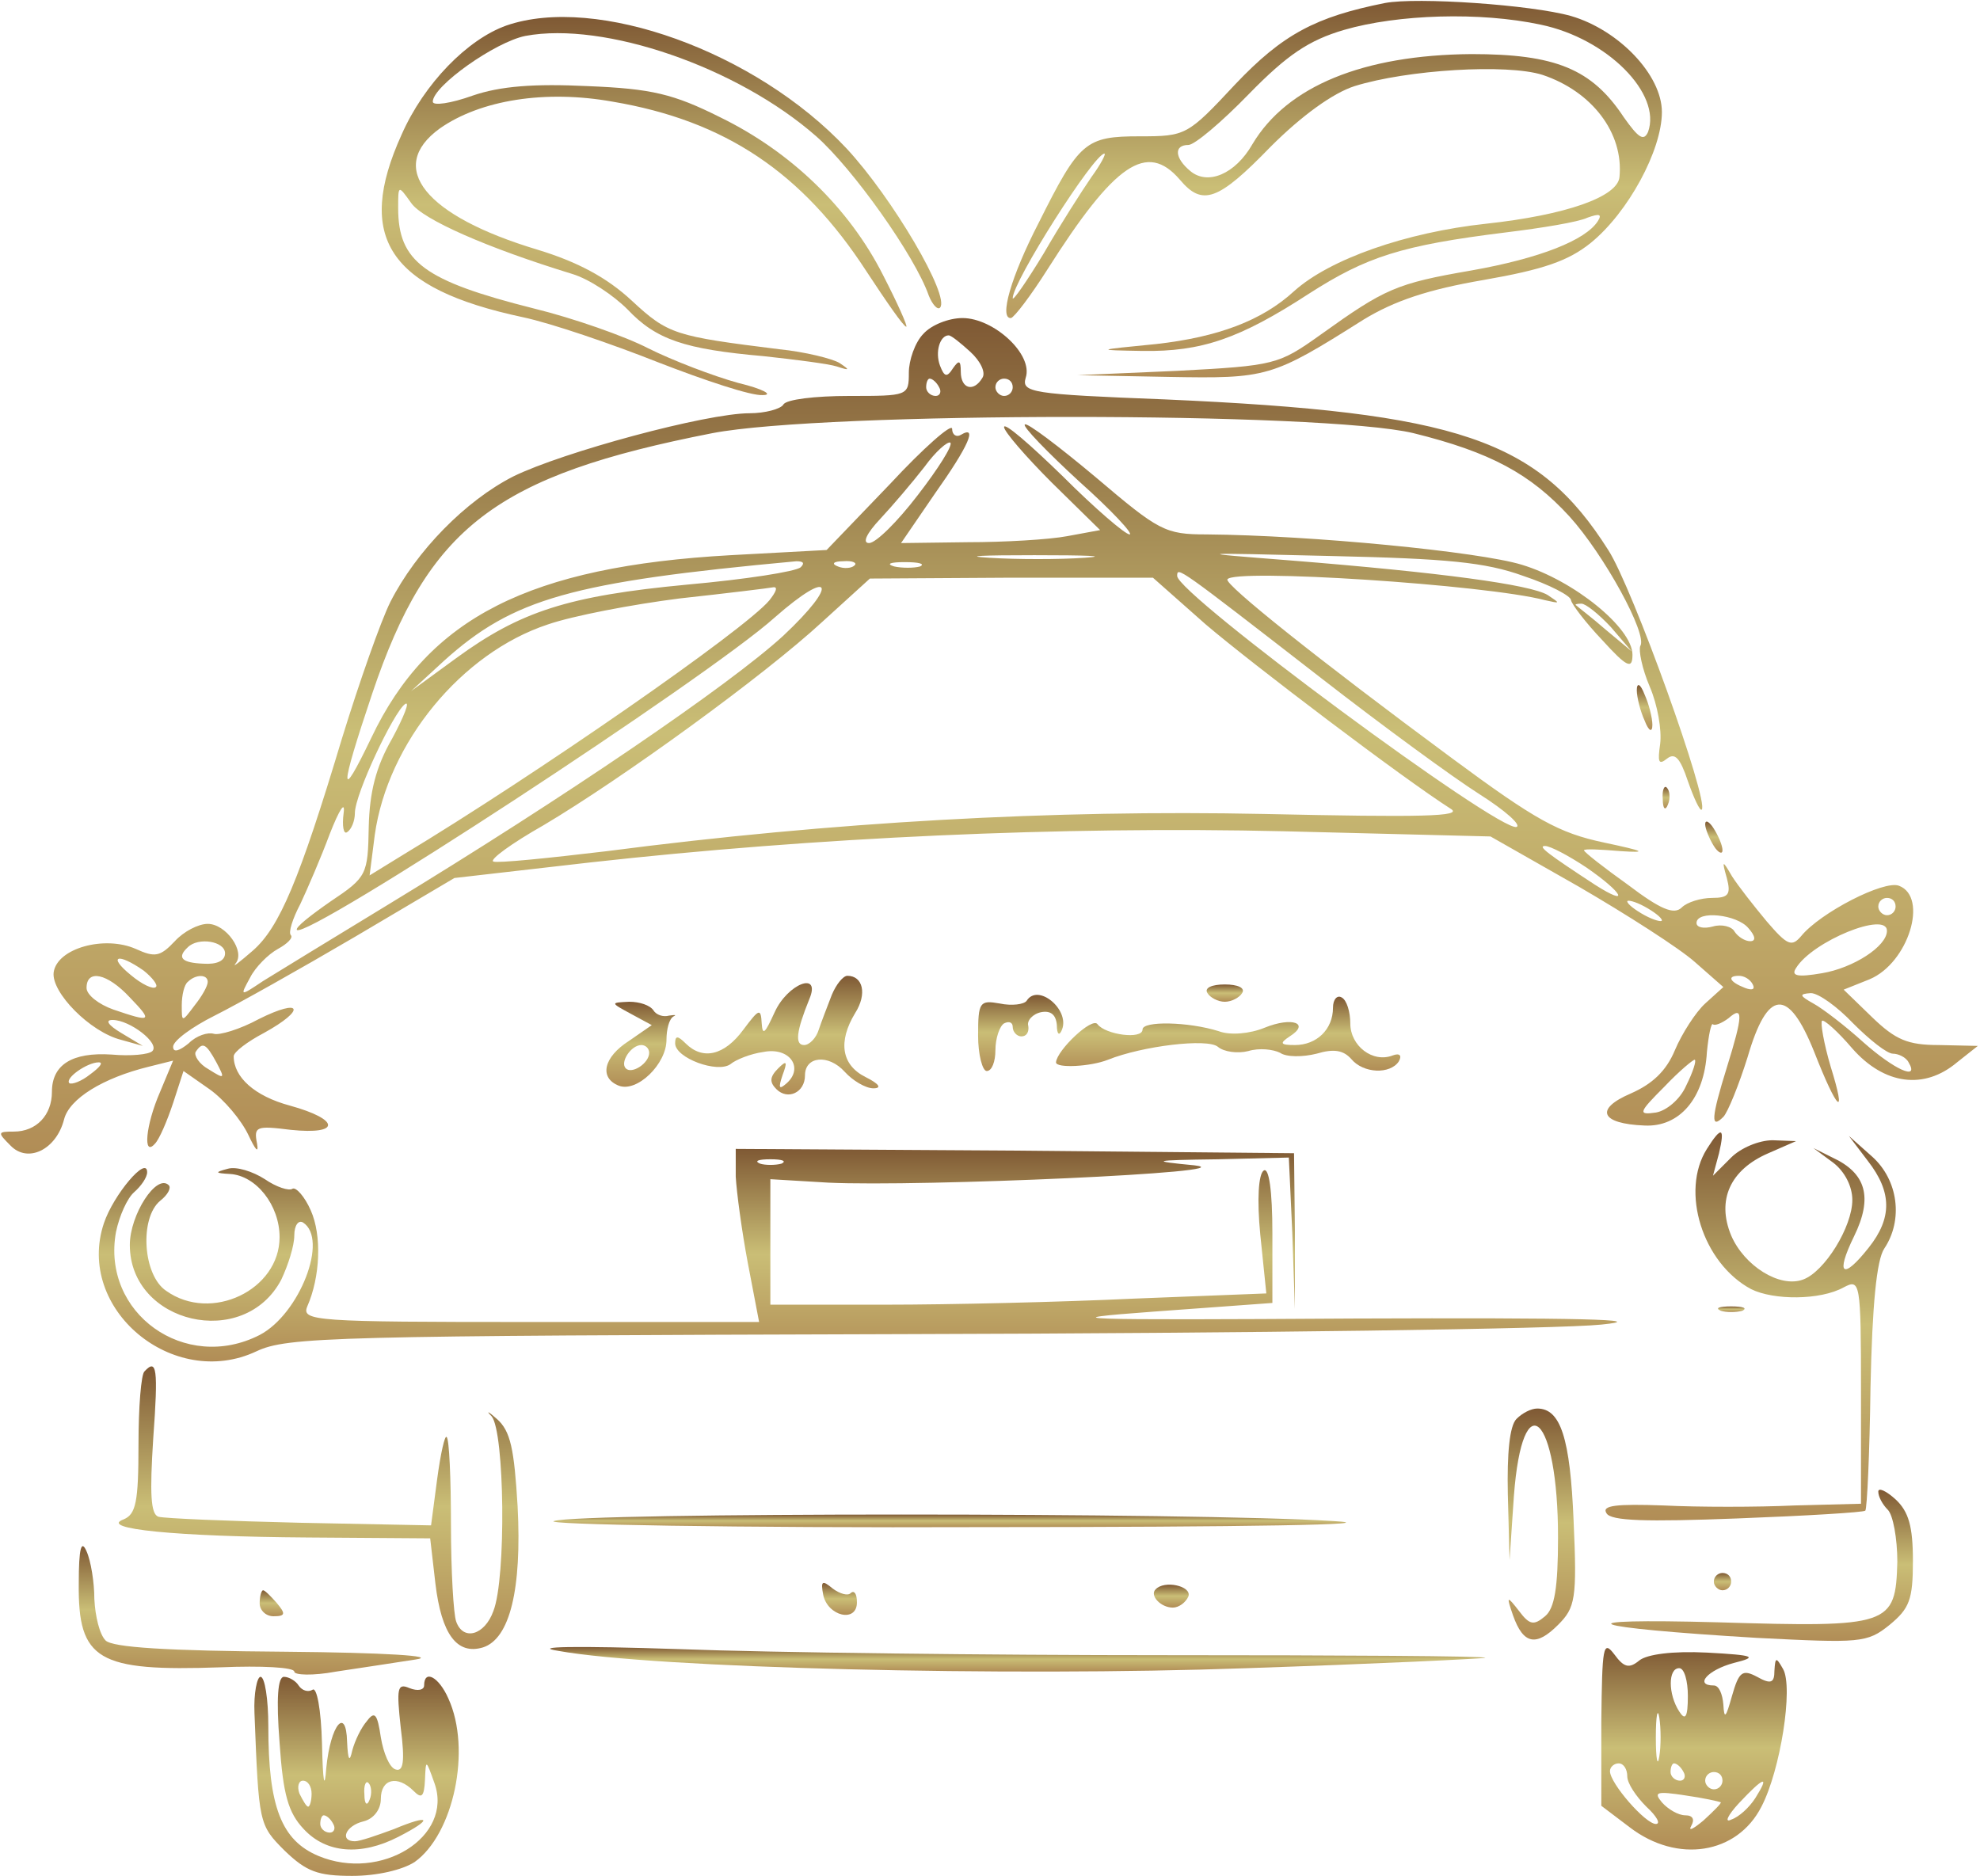 <?xml version="1.0" encoding="UTF-8"?> <svg xmlns="http://www.w3.org/2000/svg" width="305" height="289" viewBox="0 0 305 289" fill="none"><path d="M213.332 0.466C202.665 2.6 197.599 5.266 190.265 13C182.932 20.866 182.665 21 175.599 21C167.199 21 166.265 21.8 159.999 34.333C155.732 42.6 153.865 49.133 155.732 49C156.265 48.866 158.799 45.533 161.332 41.533C171.732 25.133 176.665 21.8 181.732 27.666C185.199 31.8 187.599 31 195.732 22.6C200.532 17.8 205.332 14.333 208.665 13.266C216.799 10.733 232.132 9.8 237.599 11.533C245.199 14.066 250.132 20.466 249.465 27.266C249.199 30.333 241.199 33.133 228.932 34.466C216.532 35.8 204.799 39.933 199.332 44.866C194.399 49.4 187.599 51.933 178.132 53C168.665 53.933 168.665 53.933 175.999 54.066C185.065 54.2 190.932 52.2 201.599 45.266C210.532 39.533 215.865 37.8 231.999 35.8C237.465 35.133 243.199 34.2 244.532 33.533C246.399 32.866 246.799 33 246.132 34.066C244.265 37 237.199 39.8 226.665 41.666C215.065 43.666 213.332 44.466 203.465 51.533C196.932 56.2 196.399 56.333 181.332 57.133L165.999 57.8L179.999 58.066C195.199 58.333 195.865 58.2 209.999 49.266C214.799 46.333 219.999 44.6 228.532 43.133C237.732 41.533 241.599 40.2 245.065 37.4C250.799 32.733 255.999 23.133 255.999 17.266C255.999 11.533 249.332 4.6 241.999 2.466C235.865 0.733 218.265 -0.467 213.332 0.466ZM237.332 3.8C247.599 5.933 255.999 14.466 253.865 20.333C253.199 21.8 252.399 21.266 250.132 18.066C245.199 10.6 239.599 8.333 226.665 8.333C209.999 8.466 198.265 13.266 192.932 22.2C190.265 26.866 185.999 28.6 183.332 26.333C180.932 24.333 180.799 22.333 183.065 22.333C183.999 22.333 188.132 18.866 192.399 14.466C198.265 8.466 201.599 6.2 207.065 4.6C215.332 2.2 227.999 1.8 237.332 3.8ZM168.132 27.266C166.665 29.4 163.332 34.6 160.799 39C158.132 43.4 155.999 46.466 155.999 45.933C155.999 43.4 168.532 23.666 170.132 23.666C170.399 23.666 169.599 25.266 168.132 27.266Z" fill="url(#paint0_linear_929_407)"></path><path d="M78 3.933C72 6.067 65.334 12.867 61.867 20.733C54.667 36.6 59.867 44.467 80.534 48.867C84.934 49.8 94.267 53 101.334 55.8C108.534 58.6 115.734 61 117.467 60.867C119.2 60.867 117.6 59.933 113.734 59C109.867 57.933 103.6 55.533 99.867 53.667C96.267 51.8 88.267 49 82.267 47.533C65.334 43.267 61.334 40.333 61.334 32.067C61.334 28.467 61.334 28.467 63.334 31.267C65.067 33.8 75.067 38.2 88.134 42.2C90.8 43 94.534 45.533 96.667 47.667C101.067 52.333 105.467 53.8 117.6 54.867C122.534 55.4 127.734 56.067 128.934 56.467C130.934 57.133 130.934 57 129.334 55.933C128.267 55.267 124 54.2 120 53.8C104 51.8 102.934 51.533 97.334 46.333C93.467 42.733 88.934 40.333 82.8 38.467C65.467 33.267 59.467 25.8 67.734 19.8C74 15.4 84 13.8 94.4 15.667C111.734 18.6 123.6 26.6 133.467 41.8C136.534 46.467 139.2 50.333 139.6 50.333C139.867 50.333 138.267 46.733 136 42.333C130.8 32.067 121.867 23.4 110.934 18.067C103.734 14.467 100.4 13.667 90.534 13.267C82.267 12.867 77.067 13.267 72.8 14.733C69.467 15.933 66.667 16.333 66.667 15.667C66.667 13.267 76.267 6.467 80.934 5.533C93.067 3.267 113.6 10.333 125.734 21C131.334 25.933 140.934 39.4 143.067 45.533C143.6 46.867 144.4 47.8 144.8 47.4C146.4 45.667 137.467 30.467 130.4 22.867C116.4 7.933 91.867 -0.867 78 3.933Z" fill="url(#paint1_linear_929_407)"></path><path d="M142.266 51.4C140.933 52.733 139.999 55.533 139.999 57.4C139.999 61 139.866 61 130.799 61C125.599 61 121.066 61.533 120.666 62.333C120.266 63 117.866 63.666 115.466 63.666C108.799 63.666 86.666 69.666 79.066 73.4C71.733 77.133 64.133 84.866 60.133 92.733C58.666 95.666 55.333 105.133 52.666 113.8C46.133 135.533 43.066 142.866 38.933 146.466C36.933 148.2 35.733 149.133 36.266 148.466C37.866 146.6 34.799 142.333 31.999 142.333C30.533 142.333 28.266 143.533 26.933 145C24.666 147.4 23.866 147.533 20.933 146.2C16.133 144.066 8.799 146.066 8.266 149.8C7.866 152.866 13.866 159 18.666 160.2L21.999 161.133L18.666 159.133C16.666 157.933 16.133 157.133 17.333 157.133C19.999 157.133 24.666 160.733 23.466 161.933C22.933 162.466 20.133 162.733 17.199 162.466C11.066 162.066 7.999 164.066 7.999 168.2C7.999 171.8 5.599 174.333 2.133 174.333C-0.401 174.333 -0.401 174.466 1.599 176.466C4.266 179.266 8.666 177.133 9.866 172.466C10.666 169.266 15.866 166.066 22.933 164.333L26.666 163.4L24.666 168.2C22.399 173.4 21.999 178.333 23.866 176.2C24.533 175.533 25.733 172.733 26.666 169.933L28.266 165L32.266 167.8C34.533 169.4 37.199 172.6 38.266 174.866C39.333 177.133 39.866 177.8 39.599 176.2C39.066 173.533 39.466 173.4 44.799 174.066C52.533 174.866 52.399 172.466 44.666 170.333C39.199 168.866 35.999 165.933 35.999 162.733C35.999 162.066 38.133 160.466 40.666 159.133C47.199 155.533 46.533 153.666 39.866 157C36.933 158.6 33.733 159.533 32.933 159.266C31.999 159 30.266 159.533 29.066 160.733C27.599 161.933 26.666 162.2 26.666 161.266C26.666 160.333 29.599 158.2 33.066 156.466C36.533 154.733 46.266 149.266 54.666 144.333L69.999 135.266L90.933 132.866C125.599 129 163.333 127.266 197.866 128.066L229.599 128.866L243.199 136.6C250.533 140.866 258.666 146.066 261.066 148.2L265.466 152.066L262.666 154.6C261.199 155.933 259.066 159.266 257.999 161.8C256.666 165 254.533 167 251.199 168.466C245.599 170.866 246.533 173.133 253.333 173.4C258.666 173.666 262.533 169.266 262.933 162.066C263.199 159.4 263.599 157.533 263.866 157.8C264.133 158.066 265.199 157.666 266.266 156.866C268.533 154.866 268.533 156.333 265.999 164.466C263.599 172.2 263.466 174.066 265.466 172.066C266.133 171.4 267.866 167.133 269.199 162.866C272.266 152.333 275.466 152.066 279.466 162.066C283.066 171.266 284.533 172.466 281.999 164.333C280.933 160.733 280.399 157.533 280.666 157.266C280.933 157 283.066 158.866 285.333 161.533C290.266 167.133 296.399 167.933 301.466 163.666L304.666 161.133L298.666 161C293.866 161 291.999 160.2 288.399 156.733L283.999 152.466L287.999 150.866C293.999 148.333 297.066 138.2 292.533 136.466C290.266 135.533 280.399 140.6 277.466 144.2C275.999 145.933 275.333 145.666 272.133 141.933C270.133 139.533 267.733 136.466 266.799 135C265.333 132.466 265.199 132.466 265.999 135.266C266.666 137.8 266.266 138.333 263.733 138.333C261.999 138.333 259.866 139 259.066 139.8C257.866 141 255.733 140.066 250.799 136.333C247.066 133.666 243.999 131.266 243.999 131C243.999 130.733 246.533 130.866 249.733 131.133C253.866 131.4 253.333 131.133 247.066 129.8C240.133 128.333 236.533 126.333 223.733 116.866C202.799 101.4 188.666 90.066 189.066 89.266C189.866 87.533 228.933 90.066 237.999 92.466C240.399 93 240.399 93 238.399 91.666C235.733 90.066 221.999 88.2 198.666 86.333C183.333 85.133 183.466 85.133 205.333 85.666C222.799 86.066 228.799 86.6 234.666 88.733C238.666 90.066 241.999 91.8 241.999 92.466C242.133 93.133 244.266 95.933 246.799 98.6C250.666 102.866 251.466 103.133 251.466 100.866C251.466 96.733 242.399 89.4 234.399 87C227.866 85 201.999 82.466 185.866 82.333C179.466 82.333 178.533 81.8 168.799 73.533C163.066 68.733 158.133 65 157.866 65.4C157.466 65.666 161.333 69.666 166.266 74.2C171.199 78.6 174.666 82.333 173.999 82.333C173.333 82.333 168.666 78.333 163.733 73.4C158.666 68.466 154.666 65 154.666 65.8C154.666 66.466 157.999 70.333 161.999 74.333L169.466 81.666L164.399 82.6C161.599 83.133 154.666 83.533 149.066 83.533L138.799 83.666L143.999 76.066C149.199 68.733 150.666 65.4 147.999 67C147.333 67.4 146.666 67 146.666 66.066C146.666 65.133 142.266 69 137.066 74.6L127.333 84.733L112.533 85.533C81.599 87.266 65.999 95.133 57.199 113.666C52.266 123.933 52.266 121.933 57.333 106.866C65.999 81.133 76.399 73.266 109.733 66.733C127.066 63.4 203.866 63.4 217.733 66.733C229.599 69.666 235.733 73 241.733 79.533C247.066 85.4 253.866 97.8 252.666 99.533C252.399 100.2 252.933 103 254.133 105.8C255.333 108.6 255.999 112.466 255.733 114.6C255.333 117.4 255.466 117.933 256.799 116.866C257.999 115.933 258.799 116.733 259.999 120.333C260.933 123 261.866 125 262.133 124.733C263.333 123.533 251.466 90.466 247.733 84.733C236.933 67.666 224.666 63.533 179.466 61.533C158.799 60.733 157.333 60.466 157.999 58.2C159.199 54.6 153.066 49 148.266 49C146.133 49 143.466 50.066 142.266 51.4ZM149.466 54.2C151.066 55.666 151.866 57.4 151.333 58.2C149.999 60.466 147.999 59.933 147.999 57.266C147.999 55.533 147.733 55.4 146.799 56.733C145.866 58.2 145.466 58.066 144.799 56.333C143.999 54.2 144.799 51.666 146.133 51.666C146.533 51.666 147.999 52.866 149.466 54.2ZM144.666 59.666C145.066 60.333 144.799 61 144.133 61C143.333 61 142.666 60.333 142.666 59.666C142.666 58.866 142.933 58.333 143.199 58.333C143.599 58.333 144.266 58.866 144.666 59.666ZM155.999 59.666C155.999 60.333 155.466 61 154.666 61C153.999 61 153.333 60.333 153.333 59.666C153.333 58.866 153.999 58.333 154.666 58.333C155.466 58.333 155.999 58.866 155.999 59.666ZM141.333 76.333C138.266 80.333 134.933 83.666 133.866 83.666C132.799 83.666 133.466 82.2 135.599 79.933C137.466 77.933 140.533 74.333 142.399 71.933C144.133 69.533 145.999 67.933 146.399 68.2C146.799 68.6 144.533 72.2 141.333 76.333ZM167.066 85.933C163.199 86.2 156.666 86.2 152.399 85.933C148.133 85.666 151.333 85.533 159.333 85.533C167.466 85.533 170.933 85.666 167.066 85.933ZM123.333 87.4C122.533 88.066 114.799 89.266 105.866 90.066C87.466 91.8 80.133 94.2 70.266 101.4L63.333 106.466L68.399 101.8C79.066 92.2 87.999 89.666 122.666 86.466C123.733 86.466 123.999 86.733 123.333 87.4ZM131.599 87.133C131.199 87.533 129.999 87.666 129.066 87.266C127.999 86.866 128.399 86.466 129.866 86.466C131.333 86.333 132.133 86.733 131.599 87.133ZM141.733 87.266C140.799 87.533 138.933 87.533 137.733 87.266C136.399 86.866 137.199 86.6 139.333 86.6C141.599 86.6 142.533 86.866 141.733 87.266ZM203.333 104.333C212.933 111.8 223.866 119.8 227.866 122.333C231.866 124.866 234.399 127.133 233.599 127.4C230.933 128.2 181.333 91.533 181.333 88.733C181.333 87.266 181.333 87.266 203.333 104.333ZM185.733 96.2C192.933 102.333 216.133 119.933 223.466 124.6C225.466 125.8 219.066 125.933 194.666 125.4C162.266 124.733 128.266 126.6 93.466 131.133C84.533 132.2 76.666 133 75.999 132.733C75.333 132.466 78.799 129.933 83.733 127.133C95.866 119.933 117.733 104.066 126.666 95.8L133.999 89.133L155.733 89H177.599L185.733 96.2ZM118.533 92.466C114.799 97 82.266 119.533 62.133 131.666L56.933 134.866L57.733 128.6C59.733 114.466 71.066 100.6 84.399 96.2C88.266 94.866 97.333 93.133 104.666 92.2C111.999 91.4 118.533 90.6 119.199 90.466C119.866 90.466 119.466 91.266 118.533 92.466ZM120.666 97.933C112.399 105.533 86.933 122.866 59.733 139.4C51.199 144.6 42.666 149.8 40.533 151.133C36.933 153.533 36.933 153.533 38.533 150.6C39.333 149 41.333 147 42.799 146.2C44.266 145.4 45.199 144.466 44.799 144.066C44.399 143.666 45.066 141.533 46.266 139.266C47.333 137 49.466 132.066 50.799 128.466C52.266 124.733 53.199 123.266 52.933 125.266C52.666 127.266 52.933 128.6 53.466 128.2C54.133 127.8 54.666 126.466 54.666 125.266C54.666 122.333 60.666 109.666 62.399 108.466C63.199 107.933 62.266 110.333 60.399 113.8C57.866 118.2 56.933 122.066 56.799 127.4C56.666 134.733 56.533 135.133 50.933 138.866C47.866 141 45.466 142.866 45.733 143.266C47.333 144.733 108.933 104.466 119.333 95.133C128.133 87.4 129.333 89.8 120.666 97.933ZM248.133 96.6L251.333 100.333L247.333 97C245.199 95.133 243.066 93.533 242.799 93.266C242.533 93.133 242.799 93 243.599 93C244.266 93 246.266 94.6 248.133 96.6ZM244.399 133.666C249.999 137.533 251.199 139.8 245.733 136.333C238.399 131.533 236.799 130.333 237.999 130.333C238.799 130.333 241.599 131.8 244.399 133.666ZM255.999 141.8C255.999 142.066 254.799 141.8 253.333 141C251.866 140.2 250.666 139.266 250.666 138.866C250.666 138.6 251.866 138.866 253.333 139.666C254.799 140.466 255.999 141.4 255.999 141.8ZM291.999 139.666C291.999 140.333 291.466 141 290.666 141C289.999 141 289.333 140.333 289.333 139.666C289.333 138.866 289.999 138.333 290.666 138.333C291.466 138.333 291.999 138.866 291.999 139.666ZM269.333 143C270.399 144.2 270.533 145 269.599 145C268.799 145 267.733 144.333 267.199 143.533C266.799 142.733 265.199 142.333 263.866 142.733C262.399 143.133 261.333 142.866 261.333 142.2C261.333 140.2 267.599 140.866 269.333 143ZM290.666 143.4C290.666 145.8 285.466 149.133 280.666 149.933C276.799 150.6 275.866 150.333 276.666 149.133C279.199 145 290.666 140.333 290.666 143.4ZM34.666 146.866C34.666 148.066 33.333 148.6 31.333 148.466C27.999 148.333 27.199 147.533 28.933 145.933C30.533 144.333 34.666 145 34.666 146.866ZM22.133 149.533C23.466 150.6 24.399 151.8 23.999 152.066C23.599 152.466 21.866 151.666 20.133 150.2C16.533 147.266 18.133 146.733 22.133 149.533ZM19.999 153.666C23.599 157.4 23.333 157.533 17.466 155.533C15.199 154.733 13.333 153.266 13.333 152.2C13.333 149.266 16.533 149.933 19.999 153.666ZM31.999 151.266C31.999 151.933 31.066 153.533 29.999 154.866C27.999 157.533 27.999 157.533 27.999 154.866C27.999 153.266 28.399 151.666 28.933 151.266C30.133 150.066 31.999 150.066 31.999 151.266ZM269.999 151.666C270.399 152.466 269.866 152.6 268.799 152.2C266.399 151.266 265.999 150.333 267.866 150.333C268.666 150.333 269.599 150.866 269.999 151.666ZM285.466 157.666C287.999 160.2 290.666 162.333 291.599 162.333C292.399 162.333 293.599 162.866 293.999 163.666C295.733 166.6 291.733 164.733 287.066 160.6C284.266 158.066 280.799 155.4 279.333 154.6C277.199 153.4 277.066 153.133 278.933 153C280.133 153 283.066 155.133 285.466 157.666ZM33.333 163.666C34.666 166.2 34.666 166.333 32.133 164.733C30.666 163.933 29.866 162.6 30.133 162.066C31.199 160.466 31.733 160.733 33.333 163.666ZM259.733 167.266C258.799 169.4 256.666 171.133 255.066 171.4C252.266 171.8 252.399 171.4 256.399 167.4C258.666 165 260.933 163.133 261.066 163.266C261.333 163.4 260.799 165.133 259.733 167.266ZM13.866 165.533C12.533 166.6 11.066 167.133 10.666 166.866C9.999 166.066 13.466 163.666 15.199 163.666C15.999 163.666 15.333 164.466 13.866 165.533Z" fill="url(#paint2_linear_929_407)"></path><path d="M252.133 106.334C252.133 107.4 252.666 109.534 253.333 111C253.999 112.734 254.533 112.867 254.533 111.667C254.533 110.6 253.999 108.467 253.333 107C252.666 105.267 252.133 105.134 252.133 106.334Z" fill="url(#paint3_linear_929_407)"></path><path d="M256.134 123.133C256.134 124.6 256.534 125 256.934 123.933C257.334 123 257.2 121.8 256.8 121.4C256.4 120.867 256 121.667 256.134 123.133Z" fill="url(#paint4_linear_929_407)"></path><path d="M262.666 127C262.666 127.666 263.333 129.266 263.999 130.333C264.666 131.4 265.333 131.666 265.333 131C265.333 130.2 264.666 128.733 263.999 127.666C263.333 126.6 262.666 126.2 262.666 127Z" fill="url(#paint5_linear_929_407)"></path><path d="M128.133 153.267C127.467 155 126.533 157.4 126.133 158.6C125.733 159.934 124.667 161 123.867 161C122.4 161 122.667 158.867 124.667 153.934C126.533 149.534 121.333 151.534 119.333 155.934C117.867 159.134 117.467 159.667 117.333 157.667C117.2 155.267 116.933 155.4 114.533 158.6C111.6 162.6 108.267 163.4 105.6 160.734C104.4 159.534 104 159.534 104 160.734C104 163 110.533 165.4 112.533 163.934C113.333 163.267 115.6 162.334 117.6 162.067C121.6 161.267 123.867 164.467 121.2 166.867C120 167.934 119.867 167.667 120.533 165.667C121.333 163.534 121.2 163.267 119.867 164.6C118.533 165.934 118.533 166.734 119.6 167.8C121.333 169.534 124 168.334 124 165.667C124 162.734 127.6 162.334 130.133 165.134C131.333 166.467 133.333 167.667 134.533 167.667C135.867 167.667 135.467 167 133.333 165.934C129.6 164.067 129.067 160.467 131.733 156.067C133.6 153.134 132.933 150.334 130.533 150.334C129.867 150.334 128.8 151.667 128.133 153.267Z" fill="url(#paint6_linear_929_407)"></path><path d="M186 153C186.4 153.666 187.6 154.333 188.666 154.333C189.733 154.333 190.933 153.666 191.333 153C191.866 152.2 190.666 151.666 188.666 151.666C186.666 151.666 185.466 152.2 186 153Z" fill="url(#paint7_linear_929_407)"></path><path d="M158.133 154.2C157.733 154.733 155.866 155 153.999 154.6C150.933 154.067 150.666 154.333 150.666 159.533C150.666 162.467 151.333 165 151.999 165C152.799 165 153.333 163.533 153.333 161.8C153.333 159.933 153.999 158.067 154.666 157.667C155.466 157.267 155.999 157.533 155.999 158.2C155.999 159 156.666 159.667 157.333 159.667C158.133 159.667 158.533 159 158.399 158.067C158.133 157.267 159.066 156.2 160.399 155.933C161.866 155.667 162.666 156.333 162.799 157.933C162.799 159.4 163.199 159.667 163.599 158.6C164.799 155.533 159.866 151.4 158.133 154.2Z" fill="url(#paint8_linear_929_407)"></path><path d="M205.333 155.267C205.333 158.6 202.799 161 199.466 161C197.199 161 197.066 160.733 198.666 159.667C201.866 157.667 199.066 156.6 194.799 158.333C192.533 159.267 189.466 159.533 187.733 158.867C183.066 157.4 175.999 157.267 175.999 158.6C175.999 160.2 170.266 159.4 169.066 157.8C168.266 156.6 162.799 161.8 162.666 163.667C162.666 164.6 167.999 164.333 170.666 163.267C175.999 161.133 185.999 159.933 187.599 161.267C188.533 162.067 190.666 162.333 192.266 161.933C193.999 161.4 196.133 161.667 197.199 162.2C198.133 162.867 200.666 162.867 202.799 162.333C205.466 161.533 206.933 161.8 208.133 163.133C209.999 165.4 214.133 165.533 215.466 163.533C215.999 162.6 215.599 162.2 214.533 162.6C211.466 163.8 207.999 161.133 207.999 157.667C207.999 155.933 207.466 154.067 206.666 153.667C205.999 153.267 205.333 153.933 205.333 155.267Z" fill="url(#paint9_linear_929_407)"></path><path d="M97.199 156.2L100.399 157.933L96.932 160.333C92.932 162.866 92.265 166.066 95.332 167.266C98.132 168.333 102.665 163.933 102.665 160.2C102.665 158.6 103.065 157 103.732 156.6C104.265 156.333 103.999 156.333 103.065 156.466C102.132 156.733 101.065 156.333 100.665 155.666C100.132 154.866 98.532 154.333 96.932 154.333C93.999 154.466 93.999 154.466 97.199 156.2ZM99.999 162.2C99.999 163.8 97.332 165.533 96.399 164.6C95.465 163.666 97.199 161 98.799 161C99.465 161 99.999 161.533 99.999 162.2Z" fill="url(#paint10_linear_929_407)"></path><path d="M262.933 177C258.8 183.533 262.267 194.6 269.733 198.6C273.2 200.333 280.4 200.333 284 198.333C286.533 197 286.667 197.4 286.667 214.333V231.667L276.4 231.933C270.667 232.2 261.6 232.2 256.267 231.933C248.933 231.667 246.667 231.933 247.467 233.133C248.133 234.333 253.6 234.467 267.6 233.933C278.133 233.533 287.067 233 287.333 232.733C287.6 232.467 288 223.933 288.133 213.667C288.4 201.133 289.067 194.067 290.267 192.333C293.2 187.933 292.4 181.8 288.4 178.2L284.8 175L287.733 178.867C291.467 183.667 291.467 187.667 287.867 192.2C283.867 197.267 282.667 196.467 285.6 190.467C288.533 184.467 287.467 180.733 282.267 178.333L279.333 176.867L282.4 179.133C284.133 180.467 285.333 182.733 285.333 184.867C285.333 189 281.067 195.933 277.733 197.133C274.133 198.467 268.667 195 266.667 190.333C264.4 184.867 266.533 180.2 272.4 177.667L276.667 175.8L273.067 175.667C270.933 175.667 268.133 176.867 266.667 178.333L263.867 181.133L264.8 177.667C265.733 173.667 265.2 173.4 262.933 177Z" fill="url(#paint11_linear_929_407)"></path><path d="M113.333 181.267C113.466 183.667 114.266 189.667 115.199 194.6L116.933 203.667H81.599C48.533 203.667 46.399 203.533 47.333 201.267C49.333 196.733 49.599 190.333 47.866 186.467C46.933 184.333 45.599 182.867 45.066 183.133C44.533 183.533 42.533 182.867 40.799 181.667C38.933 180.467 36.399 179.667 35.066 180.067C33.066 180.6 33.066 180.733 35.466 180.867C39.466 181.133 43.066 185.667 43.066 190.6C43.066 198.733 32.533 203.8 25.599 198.867C21.999 196.467 21.466 187.667 24.666 185C25.866 184.067 26.399 183 25.999 182.6C24.133 180.733 19.999 187.133 19.999 191.8C19.999 203.933 37.599 208.067 43.333 197.133C44.399 194.867 45.333 191.933 45.333 190.333C45.333 188.733 45.999 187.933 46.666 188.333C50.666 190.867 46.133 202.467 39.999 205.667C28.533 211.533 15.599 202.333 17.866 189.8C18.399 187.267 19.599 184.6 20.666 183.667C21.733 182.733 22.666 181.4 22.666 180.6C22.666 177.933 17.466 184.067 15.999 188.467C11.599 201.667 26.666 214.2 39.466 208.2C44.266 205.933 51.066 205.8 139.999 205.533C192.399 205.4 240.399 204.733 246.666 204.067C254.666 203.267 243.199 203 208.666 203.133C165.066 203.4 161.466 203.267 177.733 202.067L195.999 200.733V190.067C195.999 183.4 195.466 179.8 194.666 180.333C193.866 180.867 193.599 184.733 194.133 190.2L195.066 199.267L174.666 200.067C163.466 200.6 146.266 201 136.399 201H118.666V191.267V181.667L127.599 182.2C141.733 182.867 192.799 180.6 183.999 179.533C177.066 178.867 177.333 178.733 187.599 178.6L198.533 178.333L199.066 189.933L199.466 201.667V189.667L199.333 177.667L156.399 177.267L113.333 177V181.267ZM120.399 179.267C119.466 179.533 117.866 179.533 117.066 179.267C116.133 178.867 116.799 178.6 118.666 178.6C120.533 178.6 121.199 178.867 120.399 179.267Z" fill="url(#paint12_linear_929_407)"></path><path d="M265.065 201.934C265.865 202.2 267.465 202.2 268.399 201.934C269.199 201.534 268.532 201.267 266.665 201.267C264.799 201.267 264.132 201.534 265.065 201.934Z" fill="url(#paint13_linear_929_407)"></path><path d="M22.266 211.267C21.733 211.667 21.333 216.867 21.333 222.6C21.333 231.4 20.933 233.267 19.066 234.067C15.066 235.533 27.066 236.733 47.466 236.867L66.266 237L67.066 243.933C68 251.8 70.4 255 74.4 253.8C78.533 252.467 80.4 244.867 79.733 232.067C79.2 223.267 78.666 220.467 76.533 218.6C75.2 217.4 74.8 217.267 75.733 218.2C77.733 220.6 78 243.133 76 248.2C74.666 251.933 71.333 252.867 70.266 249.8C69.866 248.733 69.466 242.067 69.466 234.867C69.466 227.8 69.2 221.667 68.8 221.4C68.533 221 67.866 223.933 67.333 227.933L66.4 235L46.266 234.6C35.066 234.333 25.333 233.933 24.4 233.667C23.2 233.267 23.066 230.067 23.6 221.667C24.4 210.733 24.133 209.267 22.266 211.267Z" fill="url(#paint14_linear_929_407)"></path><path d="M233.6 218.6C232.534 219.667 232.134 223.933 232.267 230.2L232.534 240.333L233.2 230.467C234.534 212.867 240 217.933 240 236.867C240 244.6 239.467 247.8 238 249C236.267 250.467 235.6 250.333 234 248.2C232.134 245.8 232 245.8 233.067 248.867C234.667 253.4 236.667 253.667 240 250.333C242.667 247.667 242.934 246.333 242.4 234.333C241.867 221.533 240.4 217 236.8 217C235.867 217 234.534 217.667 233.6 218.6Z" fill="url(#paint15_linear_929_407)"></path><path d="M289.333 229.8C289.333 230.6 290 231.8 290.8 232.6C291.6 233.4 292.266 237 292.266 240.6C292 250.467 291.2 250.734 264.666 249.934C240 249.267 243.866 250.734 270.666 252.334C286.533 253.134 287.6 253.134 291.066 250.334C294.133 247.8 294.666 246.467 294.666 240.467C294.666 235.134 294 232.867 292 231C290.533 229.667 289.333 229.134 289.333 229.8Z" fill="url(#paint16_linear_929_407)"></path><path d="M85.333 234.333C83.467 234.866 113.2 235.4 151.333 235.266C192.267 235.266 214.4 234.866 205.333 234.333C184 233 89.333 233 85.333 234.333Z" fill="url(#paint17_linear_929_407)"></path><path d="M12.133 243.933C12 255.8 15.066 257.533 34 256.866C40.266 256.6 45.333 256.866 45.333 257.533C45.333 258.066 48.133 258.2 51.733 257.533C55.2 257 60.666 256.2 64 255.666C67.6 255.133 59.333 254.6 44 254.466C25.6 254.333 17.333 253.8 16.266 252.733C15.333 251.8 14.666 249 14.533 246.333C14.533 243.8 14 240.466 13.333 239C12.533 237.133 12.133 238.466 12.133 243.933Z" fill="url(#paint18_linear_929_407)"></path><path d="M264 243.667C264 244.333 264.667 245 265.333 245C266.133 245 266.667 244.333 266.667 243.667C266.667 242.867 266.133 242.333 265.333 242.333C264.667 242.333 264 242.867 264 243.667Z" fill="url(#paint19_linear_929_407)"></path><path d="M126.8 245.667C127.467 249 132 250.067 132 246.867C132 245.533 131.6 245 131.067 245.4C130.667 245.933 129.333 245.533 128.267 244.733C126.667 243.4 126.4 243.533 126.8 245.667Z" fill="url(#paint20_linear_929_407)"></path><path d="M177.999 244.867C177.066 245.8 178.799 247.667 180.666 247.667C181.599 247.667 182.666 246.867 183.066 245.934C183.599 244.334 179.332 243.4 177.999 244.867Z" fill="url(#paint21_linear_929_407)"></path><path d="M40 247C40 248.067 40.933 249 42.133 249C44 249 44 248.6 42.667 247C41.733 245.933 40.8 245 40.533 245C40.267 245 40 245.933 40 247Z" fill="url(#paint22_linear_929_407)"></path><path d="M85.999 254.334C100.666 257 155.199 258.334 191.999 257C211.999 256.334 228.532 255.534 228.799 255.4C228.932 255.134 206.799 255 179.599 255C152.266 255 118.666 254.6 104.666 254.067C88.399 253.534 81.732 253.667 85.999 254.334Z" fill="url(#paint23_linear_929_407)"></path><path d="M246.666 265.267V278.2L251.066 281.533C258.399 287.133 267.599 285.667 271.333 278.333C274.266 272.733 276.266 259.933 274.666 257.133C273.599 255.267 273.466 255.267 273.333 257.4C273.333 259.267 272.799 259.533 270.666 258.333C268.399 257.133 267.866 257.533 266.799 261.267C265.866 264.6 265.599 265 265.466 262.6C265.333 261 264.799 259.667 263.999 259.667C260.933 259.667 263.066 257.267 267.066 256.2C270.799 255.267 270.399 255 262.933 254.6C257.599 254.333 253.733 254.867 252.533 255.8C250.933 257.133 250.133 256.867 248.666 254.867C246.933 252.6 246.799 253.667 246.666 265.267ZM259.999 261.267C259.999 264.6 259.599 265.133 258.666 263.667C256.933 261 256.933 257 258.666 257C259.466 257 259.999 259 259.999 261.267ZM255.599 270.6C255.333 272.333 255.066 271 255.066 267.667C255.066 264.333 255.333 263 255.599 264.6C255.866 266.333 255.866 269 255.599 270.6ZM250.666 273.667C250.666 274.733 251.999 276.733 253.599 278.333C255.199 279.8 255.866 281 255.066 281C253.466 281 247.999 274.733 247.999 272.867C247.999 272.2 248.666 271.667 249.333 271.667C250.133 271.667 250.666 272.6 250.666 273.667ZM259.333 273C259.733 273.667 259.466 274.333 258.799 274.333C257.999 274.333 257.333 273.667 257.333 273C257.333 272.2 257.599 271.667 257.866 271.667C258.266 271.667 258.933 272.2 259.333 273ZM265.333 274.333C265.333 275 264.799 275.667 263.999 275.667C263.333 275.667 262.666 275 262.666 274.333C262.666 273.533 263.333 273 263.999 273C264.799 273 265.333 273.533 265.333 274.333ZM270.399 277C269.466 278.467 267.866 279.933 266.666 280.333C265.599 280.867 266.133 279.667 267.866 277.8C271.733 273.667 272.666 273.4 270.399 277ZM265.066 277.667C265.199 277.8 263.999 279 262.399 280.467C260.799 281.8 259.999 282.2 260.533 281.267C261.066 280.333 260.799 279.667 259.599 279.667C258.533 279.667 256.933 278.733 255.999 277.667C254.666 276.067 255.199 275.933 259.599 276.6C262.399 277 264.799 277.533 265.066 277.667Z" fill="url(#paint24_linear_929_407)"></path><path d="M39.199 263.933C39.865 281 39.865 281.133 43.865 285.133C47.199 288.333 48.932 289 54.265 289C58.132 289 61.998 288.067 63.865 286.867C69.865 282.6 72.665 269.533 69.065 261.667C67.599 258.333 65.332 257.133 65.332 259.667C65.332 260.333 64.398 260.6 63.065 260.067C61.199 259.267 61.065 260.067 61.732 266.2C62.398 271.4 62.132 273 60.932 272.6C59.998 272.333 59.065 270.067 58.665 267.667C58.132 264.067 57.732 263.533 56.532 265.133C55.599 266.2 54.665 268.2 54.265 269.667C53.865 271.533 53.599 271.267 53.465 268.333C53.332 262.867 50.932 265.667 50.265 272.333C49.998 275.933 49.732 274.6 49.599 268.6C49.465 263.4 48.798 259.8 48.132 260.333C47.465 260.733 46.532 260.467 45.998 259.667C45.599 259 44.532 258.333 43.732 258.333C42.798 258.333 42.532 261.667 43.065 268.467C43.599 276.467 44.398 279.267 46.798 281.8C50.265 285.533 55.599 285.933 61.332 283C66.799 280.2 66.398 279.4 60.665 281.8C58.132 282.733 55.465 283.667 54.665 283.667C52.265 283.667 53.199 281.267 55.998 280.6C57.599 280.2 58.665 278.733 58.665 277.133C58.665 274.067 61.199 273.4 63.732 275.933C64.932 277.133 65.332 276.867 65.465 274.2C65.599 271 65.599 271 66.932 274.733C69.865 283 58.665 289.933 49.065 285.933C43.332 283.533 41.332 278.333 41.332 265.933C41.332 261.8 40.798 258.333 40.132 258.333C39.599 258.333 39.065 260.867 39.199 263.933ZM47.998 276.333C47.998 277.4 47.732 278.333 47.465 278.333C47.199 278.333 46.665 277.4 46.132 276.333C45.732 275.267 45.998 274.333 46.665 274.333C47.465 274.333 47.998 275.267 47.998 276.333ZM56.932 277.267C56.532 278.333 56.132 277.933 56.132 276.467C55.998 275 56.398 274.2 56.798 274.733C57.199 275.133 57.332 276.333 56.932 277.267ZM51.332 281C51.732 281.667 51.465 282.333 50.798 282.333C49.998 282.333 49.332 281.667 49.332 281C49.332 280.2 49.599 279.667 49.865 279.667C50.265 279.667 50.932 280.2 51.332 281Z" fill="url(#paint25_linear_929_407)"></path><defs><linearGradient id="paint0_linear_929_407" x1="205.504" y1="0.141" x2="205.504" y2="58.132" gradientUnits="userSpaceOnUse"><stop stop-color="#7F5934"></stop><stop offset="0.495" stop-color="#CABE76"></stop><stop offset="1" stop-color="#B18D56"></stop></linearGradient><linearGradient id="paint1_linear_929_407" x1="101.896" y1="2.619" x2="101.896" y2="60.872" gradientUnits="userSpaceOnUse"><stop stop-color="#7F5934"></stop><stop offset="0.495" stop-color="#CABE76"></stop><stop offset="1" stop-color="#B18D56"></stop></linearGradient><linearGradient id="paint2_linear_929_407" x1="152.413" y1="49" x2="152.413" y2="177.72" gradientUnits="userSpaceOnUse"><stop stop-color="#7F5934"></stop><stop offset="0.495" stop-color="#CABE76"></stop><stop offset="1" stop-color="#B18D56"></stop></linearGradient><linearGradient id="paint3_linear_929_407" x1="253.333" y1="105.546" x2="253.333" y2="112.454" gradientUnits="userSpaceOnUse"><stop stop-color="#7F5934"></stop><stop offset="0.495" stop-color="#CABE76"></stop><stop offset="1" stop-color="#B18D56"></stop></linearGradient><linearGradient id="paint4_linear_929_407" x1="256.641" y1="121.234" x2="256.641" y2="124.536" gradientUnits="userSpaceOnUse"><stop stop-color="#7F5934"></stop><stop offset="0.495" stop-color="#CABE76"></stop><stop offset="1" stop-color="#B18D56"></stop></linearGradient><linearGradient id="paint5_linear_929_407" x1="263.999" y1="126.577" x2="263.999" y2="131.363" gradientUnits="userSpaceOnUse"><stop stop-color="#7F5934"></stop><stop offset="0.495" stop-color="#CABE76"></stop><stop offset="1" stop-color="#B18D56"></stop></linearGradient><linearGradient id="paint6_linear_929_407" x1="119.651" y1="150.334" x2="119.651" y2="168.611" gradientUnits="userSpaceOnUse"><stop stop-color="#7F5934"></stop><stop offset="0.495" stop-color="#CABE76"></stop><stop offset="1" stop-color="#B18D56"></stop></linearGradient><linearGradient id="paint7_linear_929_407" x1="188.666" y1="151.666" x2="188.666" y2="154.333" gradientUnits="userSpaceOnUse"><stop stop-color="#7F5934"></stop><stop offset="0.495" stop-color="#CABE76"></stop><stop offset="1" stop-color="#B18D56"></stop></linearGradient><linearGradient id="paint8_linear_929_407" x1="157.226" y1="153.271" x2="157.226" y2="165" gradientUnits="userSpaceOnUse"><stop stop-color="#7F5934"></stop><stop offset="0.495" stop-color="#CABE76"></stop><stop offset="1" stop-color="#B18D56"></stop></linearGradient><linearGradient id="paint9_linear_929_407" x1="189.184" y1="153.551" x2="189.184" y2="164.939" gradientUnits="userSpaceOnUse"><stop stop-color="#7F5934"></stop><stop offset="0.495" stop-color="#CABE76"></stop><stop offset="1" stop-color="#B18D56"></stop></linearGradient><linearGradient id="paint10_linear_929_407" x1="98.709" y1="154.333" x2="98.709" y2="167.429" gradientUnits="userSpaceOnUse"><stop stop-color="#7F5934"></stop><stop offset="0.495" stop-color="#CABE76"></stop><stop offset="1" stop-color="#B18D56"></stop></linearGradient><linearGradient id="paint11_linear_929_407" x1="269.672" y1="174.473" x2="269.672" y2="234.231" gradientUnits="userSpaceOnUse"><stop stop-color="#7F5934"></stop><stop offset="0.495" stop-color="#CABE76"></stop><stop offset="1" stop-color="#B18D56"></stop></linearGradient><linearGradient id="paint12_linear_929_407" x1="132.16" y1="177" x2="132.16" y2="209.743" gradientUnits="userSpaceOnUse"><stop stop-color="#7F5934"></stop><stop offset="0.495" stop-color="#CABE76"></stop><stop offset="1" stop-color="#B18D56"></stop></linearGradient><linearGradient id="paint13_linear_929_407" x1="266.689" y1="201.267" x2="266.689" y2="202.134" gradientUnits="userSpaceOnUse"><stop stop-color="#7F5934"></stop><stop offset="0.495" stop-color="#CABE76"></stop><stop offset="1" stop-color="#B18D56"></stop></linearGradient><linearGradient id="paint14_linear_929_407" x1="49.083" y1="210.509" x2="49.083" y2="254.045" gradientUnits="userSpaceOnUse"><stop stop-color="#7F5934"></stop><stop offset="0.495" stop-color="#CABE76"></stop><stop offset="1" stop-color="#B18D56"></stop></linearGradient><linearGradient id="paint15_linear_929_407" x1="237.434" y1="217" x2="237.434" y2="252.586" gradientUnits="userSpaceOnUse"><stop stop-color="#7F5934"></stop><stop offset="0.495" stop-color="#CABE76"></stop><stop offset="1" stop-color="#B18D56"></stop></linearGradient><linearGradient id="paint16_linear_929_407" x1="271.428" y1="229.513" x2="271.428" y2="252.794" gradientUnits="userSpaceOnUse"><stop stop-color="#7F5934"></stop><stop offset="0.495" stop-color="#CABE76"></stop><stop offset="1" stop-color="#B18D56"></stop></linearGradient><linearGradient id="paint17_linear_929_407" x1="146.3" y1="233.333" x2="146.3" y2="235.287" gradientUnits="userSpaceOnUse"><stop stop-color="#7F5934"></stop><stop offset="0.495" stop-color="#CABE76"></stop><stop offset="1" stop-color="#B18D56"></stop></linearGradient><linearGradient id="paint18_linear_929_407" x1="38.483" y1="238.205" x2="38.483" y2="257.984" gradientUnits="userSpaceOnUse"><stop stop-color="#7F5934"></stop><stop offset="0.495" stop-color="#CABE76"></stop><stop offset="1" stop-color="#B18D56"></stop></linearGradient><linearGradient id="paint19_linear_929_407" x1="265.333" y1="242.333" x2="265.333" y2="245" gradientUnits="userSpaceOnUse"><stop stop-color="#7F5934"></stop><stop offset="0.495" stop-color="#CABE76"></stop><stop offset="1" stop-color="#B18D56"></stop></linearGradient><linearGradient id="paint20_linear_929_407" x1="129.317" y1="243.869" x2="129.317" y2="248.789" gradientUnits="userSpaceOnUse"><stop stop-color="#7F5934"></stop><stop offset="0.495" stop-color="#CABE76"></stop><stop offset="1" stop-color="#B18D56"></stop></linearGradient><linearGradient id="paint21_linear_929_407" x1="180.425" y1="244.135" x2="180.425" y2="247.667" gradientUnits="userSpaceOnUse"><stop stop-color="#7F5934"></stop><stop offset="0.495" stop-color="#CABE76"></stop><stop offset="1" stop-color="#B18D56"></stop></linearGradient><linearGradient id="paint22_linear_929_407" x1="41.804" y1="245" x2="41.804" y2="249" gradientUnits="userSpaceOnUse"><stop stop-color="#7F5934"></stop><stop offset="0.495" stop-color="#CABE76"></stop><stop offset="1" stop-color="#B18D56"></stop></linearGradient><linearGradient id="paint23_linear_929_407" x1="156.77" y1="253.738" x2="156.77" y2="257.523" gradientUnits="userSpaceOnUse"><stop stop-color="#7F5934"></stop><stop offset="0.495" stop-color="#CABE76"></stop><stop offset="1" stop-color="#B18D56"></stop></linearGradient><linearGradient id="paint24_linear_929_407" x1="260.949" y1="253.901" x2="260.949" y2="284.94" gradientUnits="userSpaceOnUse"><stop stop-color="#7F5934"></stop><stop offset="0.495" stop-color="#CABE76"></stop><stop offset="1" stop-color="#B18D56"></stop></linearGradient><linearGradient id="paint25_linear_929_407" x1="54.921" y1="258.307" x2="54.921" y2="289" gradientUnits="userSpaceOnUse"><stop stop-color="#7F5934"></stop><stop offset="0.495" stop-color="#CABE76"></stop><stop offset="1" stop-color="#B18D56"></stop></linearGradient></defs></svg> 